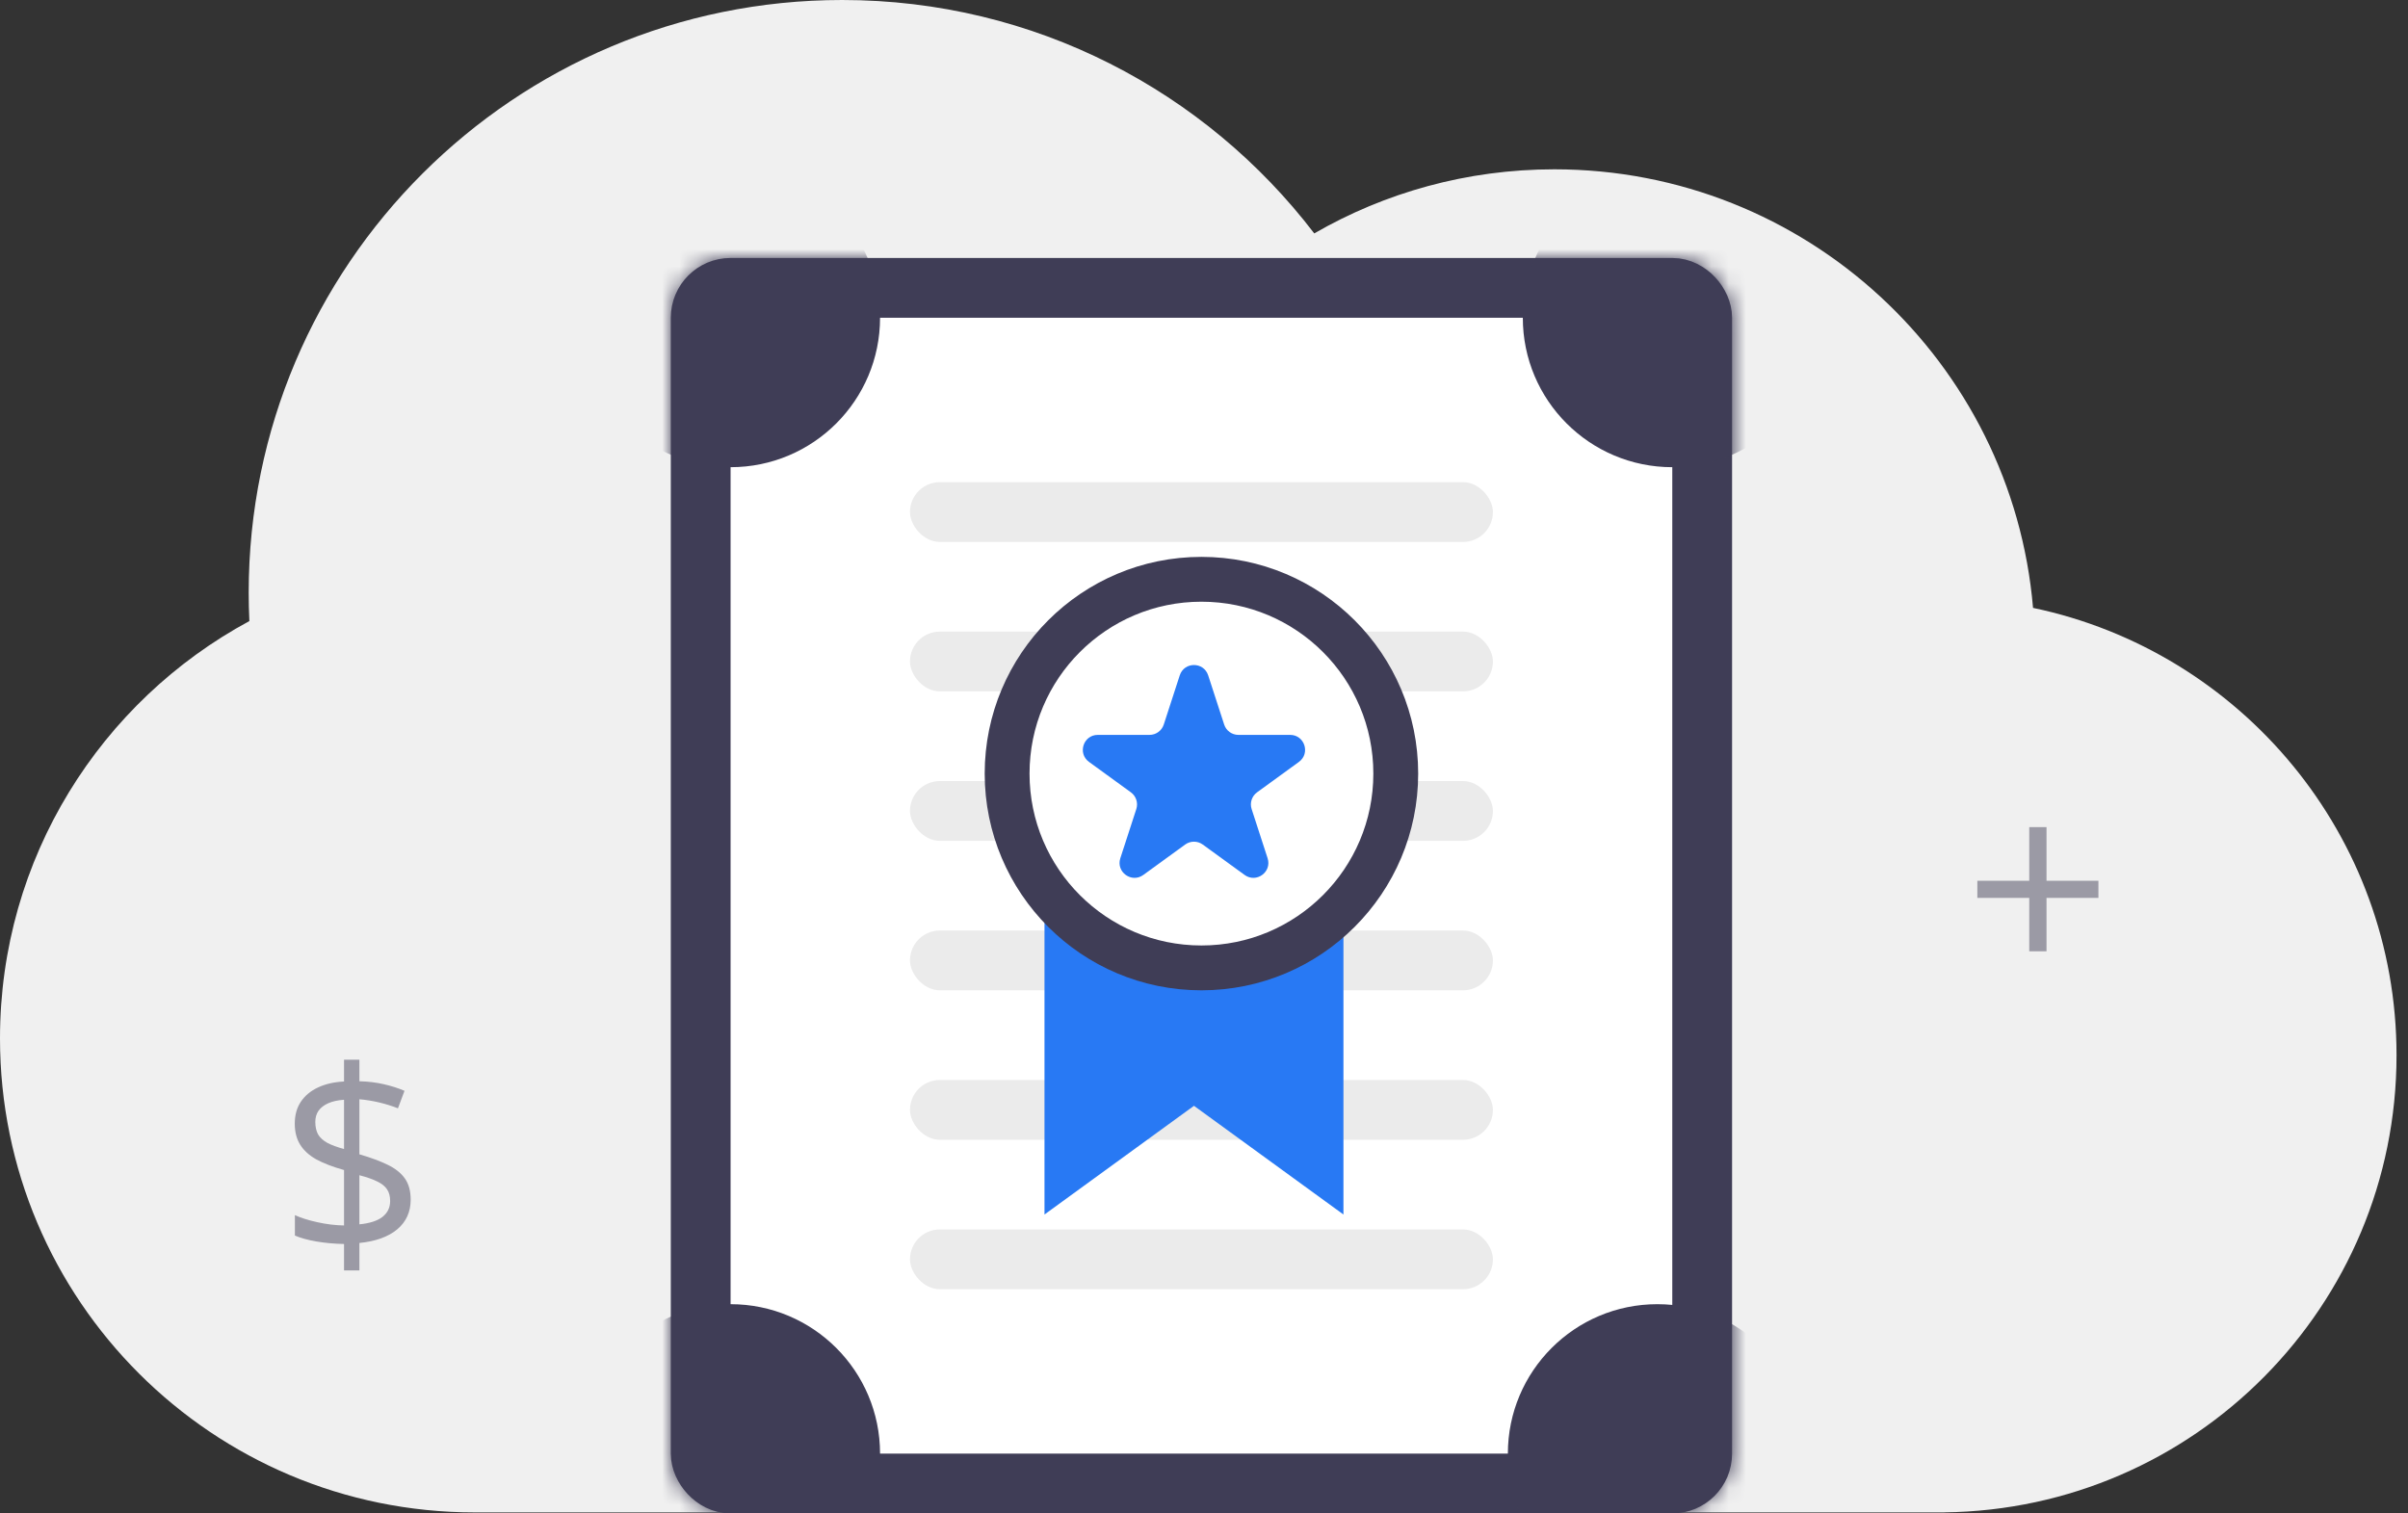 <svg width="140" height="88" viewBox="0 0 140 88" fill="none" xmlns="http://www.w3.org/2000/svg">
<rect x="0" y="0" width="140" height="88" fill="#333333" stroke="none"/>
<path fill-rule="evenodd" clip-rule="evenodd" d="M113.043 87.939C127.593 87.763 139.333 75.931 139.333 61.362C139.333 48.56 130.269 37.872 118.2 35.347C116.986 21.061 104.989 9.845 90.369 9.845C85.284 9.845 80.517 11.201 76.41 13.572C70.106 5.323 60.157 0 48.963 0C29.907 0 14.459 15.426 14.459 34.455C14.459 35.011 14.472 35.563 14.498 36.113C5.865 40.772 0 49.891 0 60.378C0 75.601 12.358 87.942 27.604 87.942C27.628 87.942 27.652 87.941 27.677 87.941H113.043V87.939Z" fill="#F0F0F0"/>
<rect x="40.738" y="16.738" width="58.226" height="69.524" rx="1.738" fill="white" stroke="#3F3D56" stroke-width="3.476"/>
<mask id="mask0_864_15432" style="mask-type:alpha" maskUnits="userSpaceOnUse" x="39" y="15" width="62" height="73">
<path d="M40.738 18.476C40.738 17.516 41.516 16.738 42.476 16.738H97.226C98.186 16.738 98.964 17.516 98.964 18.476V84.524C98.964 85.484 98.186 86.262 97.226 86.262H42.476C41.516 86.262 40.738 85.484 40.738 84.524V18.476Z" fill="white" stroke="#3F3D56" stroke-width="3.476"/>
</mask>
<g mask="url(#mask0_864_15432)">
<circle cx="97.226" cy="18.476" r="8.69" fill="#3F3D56"/>
<circle cx="42.476" cy="18.476" r="8.69" fill="#3F3D56"/>
<circle cx="96.357" cy="84.524" r="8.69" fill="#3F3D56"/>
<circle cx="42.476" cy="84.524" r="8.69" fill="#3F3D56"/>
</g>
<rect x="52.905" y="28.036" width="33.893" height="3.476" rx="1.738" fill="#EBEBEB"/>
<rect x="52.905" y="36.726" width="33.893" height="3.476" rx="1.738" fill="#EBEBEB"/>
<rect x="52.905" y="45.416" width="33.893" height="3.476" rx="1.738" fill="#EBEBEB"/>
<rect x="52.905" y="54.107" width="33.893" height="3.476" rx="1.738" fill="#EBEBEB"/>
<rect x="52.905" y="62.798" width="33.893" height="3.476" rx="1.738" fill="#EBEBEB"/>
<rect x="52.905" y="71.488" width="33.893" height="3.476" rx="1.738" fill="#EBEBEB"/>
<path d="M60.726 53.238H78.107V64.299V70.619L69.417 64.299L60.726 70.619V53.238Z" fill="#2879F4"/>
<circle cx="69.851" cy="44.982" r="11.298" fill="white" stroke="#3F3D56" stroke-width="2.607" stroke-miterlimit="2.613" stroke-linecap="round"/>
<path d="M68.59 39.27C68.85 38.469 69.983 38.469 70.243 39.27L71.173 42.13C71.289 42.489 71.623 42.731 71.999 42.731H75.007C75.849 42.731 76.199 43.808 75.518 44.303L73.085 46.071C72.78 46.292 72.652 46.685 72.769 47.043L73.698 49.904C73.958 50.704 73.042 51.37 72.361 50.875L69.927 49.107C69.623 48.886 69.21 48.886 68.906 49.107L66.472 50.875C65.791 51.37 64.875 50.704 65.135 49.904L66.065 47.043C66.181 46.685 66.053 46.292 65.749 46.071L63.315 44.303C62.634 43.808 62.984 42.731 63.826 42.731H66.834C67.211 42.731 67.544 42.489 67.661 42.13L68.59 39.27Z" fill="#2879F4"/>
<path d="M20.002 73.872V72.334C19.44 72.324 18.903 72.275 18.391 72.187C17.883 72.099 17.468 71.984 17.145 71.843V70.656C17.482 70.812 17.915 70.949 18.442 71.066C18.969 71.184 19.489 71.247 20.002 71.257V68.034C19.357 67.853 18.823 67.648 18.398 67.419C17.978 67.185 17.663 66.899 17.453 66.562C17.243 66.225 17.138 65.817 17.138 65.339C17.138 64.841 17.255 64.416 17.49 64.064C17.729 63.708 18.064 63.43 18.493 63.23C18.923 63.029 19.426 62.915 20.002 62.885V61.618H20.895V62.871C21.418 62.885 21.894 62.944 22.324 63.046C22.753 63.144 23.151 63.271 23.518 63.427L23.137 64.445C22.805 64.314 22.446 64.201 22.06 64.108C21.674 64.016 21.286 63.952 20.895 63.918V67.119C21.55 67.309 22.097 67.512 22.536 67.727C22.98 67.941 23.315 68.207 23.54 68.525C23.764 68.842 23.877 69.252 23.877 69.755C23.877 70.468 23.615 71.044 23.093 71.484C22.57 71.918 21.838 72.182 20.895 72.275V73.872H20.002ZM20.895 71.191C21.496 71.132 21.943 70.988 22.236 70.759C22.534 70.524 22.683 70.217 22.683 69.836C22.683 69.562 22.624 69.338 22.507 69.162C22.395 68.986 22.209 68.835 21.95 68.708C21.691 68.576 21.34 68.452 20.895 68.335V71.191ZM20.002 66.811V63.947C19.636 63.972 19.328 64.04 19.079 64.152C18.83 64.265 18.642 64.411 18.515 64.592C18.393 64.772 18.332 64.987 18.332 65.236C18.332 65.524 18.386 65.766 18.493 65.961C18.605 66.152 18.784 66.315 19.028 66.452C19.277 66.584 19.602 66.704 20.002 66.811Z" fill="#9B9AA5"/>
<path d="M118.983 51.214H122.001V52.21H118.983V55.315H117.98V52.21H114.962V51.214H117.98V48.094H118.983V51.214Z" fill="#9B9AA5"/>
</svg>
